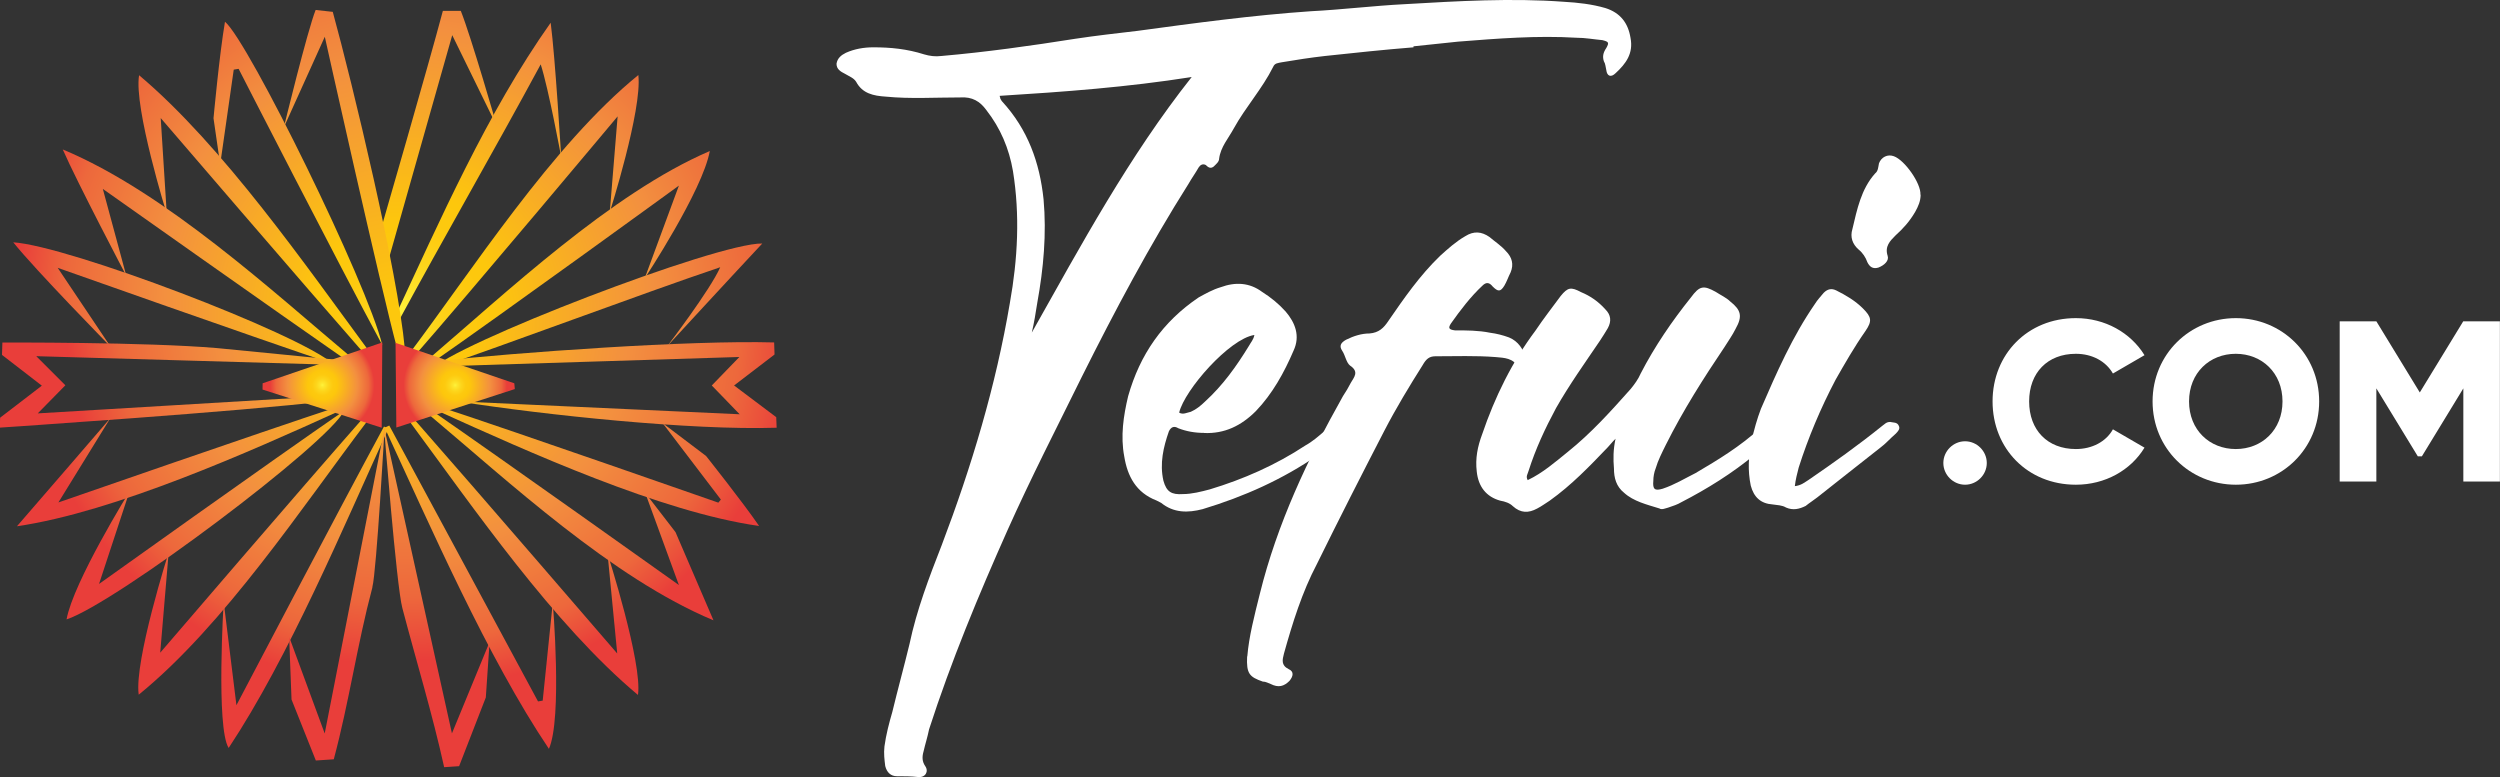 <svg viewBox="0 0 250.92 78" xmlns:xlink="http://www.w3.org/1999/xlink" xmlns="http://www.w3.org/2000/svg" data-name="Layer 1" id="Layer_1">
  <rect x="0" y="0" width="250.92" height="78" fill="#333333" stroke="none"/>
  <defs>
    <style>
      .cls-1 {
        fill: url(#radial-gradient-10);
      }

      .cls-2 {
        fill: url(#radial-gradient-9);
      }

      .cls-3 {
        fill: url(#radial-gradient-14);
      }

      .cls-4 {
        fill: #fff;
      }

      .cls-5 {
        fill: url(#radial-gradient-16);
      }

      .cls-6 {
        fill: url(#radial-gradient-18);
      }

      .cls-7 {
        fill: url(#radial-gradient-5);
      }

      .cls-8 {
        fill: url(#radial-gradient);
      }

      .cls-9 {
        fill: url(#radial-gradient-3);
      }

      .cls-10 {
        fill: url(#radial-gradient-24);
      }

      .cls-11 {
        fill: url(#radial-gradient-20);
      }

      .cls-12 {
        fill: url(#radial-gradient-11);
      }

      .cls-13 {
        fill: url(#radial-gradient-8);
      }

      .cls-14 {
        fill: url(#radial-gradient-2);
      }

      .cls-15 {
        fill: url(#radial-gradient-23);
      }

      .cls-16 {
        fill: url(#radial-gradient-21);
      }

      .cls-17 {
        fill: url(#radial-gradient-4);
      }

      .cls-18 {
        fill: url(#radial-gradient-22);
      }

      .cls-19 {
        fill: url(#radial-gradient-12);
      }

      .cls-20 {
        fill: url(#radial-gradient-19);
      }

      .cls-21 {
        fill: url(#radial-gradient-15);
      }

      .cls-22 {
        fill: url(#radial-gradient-6);
      }

      .cls-23 {
        fill: url(#radial-gradient-7);
      }

      .cls-24 {
        fill: url(#radial-gradient-17);
      }

      .cls-25 {
        fill: url(#radial-gradient-13);
      }
    </style>
    <radialGradient gradientUnits="userSpaceOnUse" r="47.59" fy="31.84" fx="33.83" cy="31.84" cx="33.83" id="radial-gradient">
      <stop stop-color="#fff33b" offset="0"></stop>
      <stop stop-color="#fee62d" offset=".04"></stop>
      <stop stop-color="#fdd51b" offset=".12"></stop>
      <stop stop-color="#fdca0f" offset=".2"></stop>
      <stop stop-color="#fdc70c" offset=".28"></stop>
      <stop stop-color="#f3903f" offset=".67"></stop>
      <stop stop-color="#ed683c" offset=".89"></stop>
      <stop stop-color="#e93e3a" offset="1"></stop>
    </radialGradient>
    <radialGradient xlink:href="#radial-gradient" r="44.58" fy="32.71" fx="37.19" cy="32.71" cx="37.19" id="radial-gradient-2"></radialGradient>
    <radialGradient xlink:href="#radial-gradient" r="43.92" fy="33.55" fx="38.47" cy="33.55" cx="38.47" id="radial-gradient-3"></radialGradient>
    <radialGradient xlink:href="#radial-gradient" r="42.42" fy="31.11" fx="40.35" cy="31.11" cx="40.35" id="radial-gradient-4"></radialGradient>
    <radialGradient xlink:href="#radial-gradient" r="51.14" fy="36.98" fx="39.7" cy="36.98" cx="39.7" id="radial-gradient-5"></radialGradient>
    <radialGradient xlink:href="#radial-gradient" r="42.48" fy="33.43" fx="42.4" cy="33.43" cx="42.4" id="radial-gradient-6"></radialGradient>
    <radialGradient xlink:href="#radial-gradient" r="44.1" fy="33.22" fx="44.1" cy="33.22" cx="44.1" id="radial-gradient-7"></radialGradient>
    <radialGradient xlink:href="#radial-gradient" r="44.92" fy="32.56" fx="45.68" cy="32.56" cx="45.68" id="radial-gradient-8"></radialGradient>
    <radialGradient xlink:href="#radial-gradient" r="45.96" fy="31.51" fx="47.33" cy="31.51" cx="47.33" id="radial-gradient-9"></radialGradient>
    <radialGradient xlink:href="#radial-gradient" r="47.27" fy="30.42" fx="53.83" cy="30.42" cx="53.83" id="radial-gradient-10"></radialGradient>
    <radialGradient xlink:href="#radial-gradient" r="47.06" fy="26.09" fx="47.81" cy="26.09" cx="47.81" id="radial-gradient-11"></radialGradient>
    <radialGradient xlink:href="#radial-gradient" r="44.56" fy="26.38" fx="44.86" cy="26.38" cx="44.86" id="radial-gradient-12"></radialGradient>
    <radialGradient xlink:href="#radial-gradient" r="43.83" fy="26.18" fx="43.6" cy="26.18" cx="43.6" id="radial-gradient-13"></radialGradient>
    <radialGradient xlink:href="#radial-gradient" r="43.53" fy="25.95" fx="42.54" cy="25.95" cx="42.54" id="radial-gradient-14"></radialGradient>
    <radialGradient xlink:href="#radial-gradient" r="59.22" fy="7.57" fx="41.54" cy="7.57" cx="41.54" id="radial-gradient-15"></radialGradient>
    <radialGradient xlink:href="#radial-gradient" r="59.98" fy="46.06" fx="43.88" cy="46.06" cx="43.88" id="radial-gradient-16"></radialGradient>
    <radialGradient xlink:href="#radial-gradient" r="58.78" fy="7.5" fx="39.75" cy="7.5" cx="39.75" id="radial-gradient-17"></radialGradient>
    <radialGradient xlink:href="#radial-gradient" r="43.78" fy="25.67" fx="39.45" cy="25.67" cx="39.45" id="radial-gradient-18"></radialGradient>
    <radialGradient xlink:href="#radial-gradient" r="43.76" fy="26.16" fx="38.73" cy="26.16" cx="38.73" id="radial-gradient-19"></radialGradient>
    <radialGradient xlink:href="#radial-gradient" r="44.66" fy="26.1" fx="37.32" cy="26.1" cx="37.32" id="radial-gradient-20"></radialGradient>
    <radialGradient xlink:href="#radial-gradient" r="46.69" fy="25.98" fx="34.95" cy="25.98" cx="34.95" id="radial-gradient-21"></radialGradient>
    <radialGradient xlink:href="#radial-gradient" r="51.68" fy="30.53" fx="28.52" cy="30.53" cx="28.52" id="radial-gradient-22"></radialGradient>
    <radialGradient xlink:href="#radial-gradient" r="5.22" fy="38.65" fx="32.36" cy="38.65" cx="32.36" id="radial-gradient-23"></radialGradient>
    <radialGradient xlink:href="#radial-gradient" r="5.19" fy="38.66" fx="45.69" cy="38.66" cx="45.69" id="radial-gradient-24"></radialGradient>
  </defs>
  <g>
    <path d="M141.87,4.75c-2.99.24-5.9.55-8.89.87-1.42.16-2.91.39-4.33.63-.39.08-.71.08-.87.47-1.1,2.2-2.75,4.01-3.93,6.14-.55,1.02-1.34,1.89-1.49,3.07,0,.31-.31.55-.55.79-.31.24-.55.08-.79-.16-.31-.16-.55,0-.71.24-.31.55-.71,1.1-1.02,1.65-3.93,6.22-7.4,12.75-10.7,19.35-2.52,5.11-5.11,10.15-7.47,15.42-2.91,6.53-5.66,13.14-7.87,19.98-.16.79-.39,1.49-.55,2.2-.16.55-.16,1.02.16,1.49.39.55,0,1.18-.71,1.1s-1.42-.08-2.12-.08c-.63,0-1.02-.39-1.18-1.02-.08-.63-.16-1.26-.08-1.97.16-1.18.47-2.36.79-3.46.55-2.28,1.18-4.56,1.73-6.84.71-3.38,1.97-6.69,3.23-9.91,2.99-7.87,5.43-15.97,6.84-24.31.79-4.41,1.02-8.81.31-13.22-.39-2.28-1.26-4.33-2.68-6.14-.63-.87-1.42-1.34-2.6-1.26-2.52,0-5.04.16-7.47-.08-1.26-.08-2.36-.31-2.99-1.49-.24-.39-.71-.55-1.1-.79-.47-.24-.87-.47-.87-1.02.08-.55.47-.87.94-1.1.87-.39,1.81-.55,2.75-.55,1.73,0,3.38.16,5.11.71.55.16,1.1.24,1.73.16,4.48-.39,8.97-1.02,13.45-1.73,2.05-.31,4.17-.55,6.22-.79,5.82-.79,11.57-1.57,17.39-1.97,3.15-.16,6.29-.55,9.44-.71,5.35-.31,10.7-.63,15.97-.24,1.42.08,2.83.24,4.17.63,1.49.47,2.28,1.49,2.52,2.99.31,1.57-.47,2.6-1.49,3.54-.47.47-.87.31-.94-.31-.08-.31-.08-.63-.24-.87-.16-.47-.08-.87.24-1.34.31-.55.24-.63-.39-.79-.87-.08-1.73-.24-2.6-.24-3.93-.24-7.95.08-11.88.39-1.49.16-2.99.31-4.48.47v.08ZM100.33,9.62c.08.24.08.31.08.31.08.08.08.16.16.24,2.6,2.83,3.78,6.14,4.17,9.83.31,3.46,0,6.92-.63,10.39-.16,1.02-.31,1.97-.55,2.99,4.96-8.81,9.76-17.7,16.05-25.65-6.45,1.02-12.82,1.49-19.28,1.89Z" class="cls-4"></path>
    <path d="M120.86,43.45c-.94,0-1.81-.16-2.6-.47-.39-.24-.71-.16-.94.31-.55,1.57-.94,3.23-.55,4.96.31,1.1.79,1.42,1.97,1.34.87,0,1.81-.24,2.68-.47,3.38-1.02,6.61-2.44,9.6-4.41.71-.39,1.34-.94,1.97-1.49.16-.16.39-.39.63-.47.31-.16.63,0,.87.24.24.31.08.55-.16.71-.55.71-1.26,1.42-2.05,1.97-3.54,2.44-7.4,4.17-11.57,5.43-1.49.39-2.91.39-4.17-.63l-.47-.24c-2.05-.79-2.91-2.44-3.23-4.41-.39-2.05-.08-4.09.39-6.06,1.18-4.17,3.46-7.47,7.08-9.91.71-.39,1.42-.79,2.2-1.02,1.49-.55,2.91-.47,4.17.47.87.55,1.65,1.18,2.36,1.97.94,1.1,1.49,2.44.79,3.93-.94,2.2-2.12,4.33-3.78,6.06-1.49,1.49-3.15,2.28-5.19,2.2ZM118.34,41.41c.39.24.79,0,1.18-.08.55-.24,1.02-.63,1.42-1.02,1.81-1.65,3.15-3.54,4.41-5.59.16-.31.47-.63.55-1.1-2.52.39-7,5.51-7.55,7.79Z" class="cls-4"></path>
    <path d="M125.19,65.88c.16-1.97.71-4.09,1.26-6.29,1.73-7,4.8-13.53,8.34-19.83.31-.47.55-.87.79-1.34.31-.55.87-1.1-.08-1.73-.39-.31-.47-1.02-.79-1.49-.31-.47-.16-.79.39-1.1.79-.39,1.57-.63,2.36-.63.94-.08,1.42-.55,1.89-1.26,1.57-2.28,3.15-4.56,5.19-6.53.79-.71,1.57-1.42,2.52-1.97.87-.55,1.65-.47,2.44.08.55.47,1.18.87,1.65,1.42.63.63.79,1.34.47,2.12-.24.47-.39.94-.63,1.34-.39.63-.63.63-1.18.08-.31-.39-.63-.47-1.02-.08-1.18,1.1-2.2,2.44-3.15,3.78-.31.47-.24.63.39.71,1.18,0,2.36,0,3.54.24.63.08,1.26.24,1.89.47.94.39,1.42,1.18,1.73,2.12.08.24.08.55-.08.79-.24.31-.55.39-.71.08-.55-.94-1.42-.94-2.28-1.02-2.05-.16-4.01-.08-6.06-.08-.63,0-.94.31-1.26.87-1.34,2.12-2.68,4.33-3.86,6.61-2.28,4.41-4.56,8.89-6.77,13.38-1.49,2.83-2.44,5.9-3.3,8.97-.16.63-.31,1.18.47,1.57.55.24.47.71.08,1.18-.55.55-1.1.71-1.89.31-.24-.08-.47-.24-.79-.24-1.34-.47-1.65-.79-1.57-2.52Z" class="cls-4"></path>
    <path d="M153.35,48.18c1.49-.71,2.75-1.81,4.01-2.83,2.36-1.89,4.33-4.09,6.29-6.29.39-.47.79-1.02,1.02-1.57,1.42-2.75,3.15-5.27,5.04-7.63.87-1.18,1.26-1.26,2.52-.55.47.31,1.02.55,1.42.94,1.1.87,1.26,1.49.55,2.75-.31.63-.71,1.18-1.1,1.81-2.12,3.15-4.17,6.37-5.9,9.83-.39.79-.79,1.57-1.02,2.36-.16.39-.24.87-.24,1.26-.08.87.16,1.02.94.79,1.18-.39,2.2-1.02,3.3-1.57,2.28-1.34,4.48-2.68,6.45-4.48.24-.16.47-.31.87-.31.24.08.55.16.71.39.16.31,0,.55-.24.71-.55.63-1.18,1.26-1.81,1.81-2.28,1.89-4.8,3.46-7.4,4.8-.39.24-.87.39-1.34.55-.31.08-.63.24-.87.08-1.26-.39-2.6-.71-3.54-1.57-.79-.63-1.02-1.49-1.02-2.44-.08-.94-.08-1.89.16-2.99-.39.39-.55.63-.79.87-1.81,1.89-3.62,3.78-5.82,5.35-.39.24-.79.55-1.26.79-.87.47-1.65.47-2.44-.24-.31-.31-.79-.47-1.26-.55-1.42-.39-2.2-1.42-2.36-2.91-.16-1.34.08-2.52.55-3.78,1.26-3.7,2.99-7.24,5.35-10.39.79-1.18,1.65-2.28,2.52-3.46.71-.87,1.02-.94,2.05-.39.94.39,1.73.94,2.44,1.73.55.55.63,1.18.24,1.89-.24.39-.47.79-.79,1.26-1.49,2.2-3.07,4.41-4.41,6.77-1.1,2.05-2.05,4.09-2.75,6.29-.08.31-.31.55-.08.94Z" class="cls-4"></path>
    <path d="M180.1,48.8c.71-.08,1.02-.39,1.42-.63,2.52-1.73,4.96-3.46,7.4-5.43.24-.16.39-.39.79-.39.31.08.71,0,.87.39.16.31-.08.55-.31.79-.55.47-1.02,1.02-1.57,1.42-2.12,1.65-4.17,3.3-6.29,4.96-.39.31-.79.55-1.18.87-.63.31-1.26.47-1.97.16-.39-.24-.87-.24-1.34-.31-1.18-.08-1.89-.71-2.2-1.89-.31-1.49-.24-2.99.08-4.48.24-1.1.55-2.2.94-3.23,1.57-3.62,3.15-7.24,5.43-10.54.24-.39.55-.71.87-1.1.39-.39.79-.47,1.26-.24.94.47,1.89,1.02,2.68,1.81.87.87.94,1.26.24,2.28-1.1,1.57-2.05,3.23-2.99,4.88-1.49,2.83-2.75,5.82-3.7,8.81-.16.63-.31,1.18-.39,1.89ZM192.77,19.54c0,.63-.24,1.18-.55,1.73-.55.94-1.18,1.65-1.97,2.36-.55.55-1.1,1.1-.79,2.05.16.47-.31.94-.94,1.18-.55.16-.87-.08-1.1-.55-.16-.47-.47-.94-.87-1.26-.63-.55-.87-1.26-.63-2.05.47-1.97.87-4.01,2.28-5.59.31-.24.31-.63.39-1.02.24-.63.87-.94,1.49-.71,1.1.39,2.75,2.75,2.67,3.86Z" class="cls-4"></path>
  </g>
  <g>
    <path d="M195.05,46.47c0-1.19.99-2.18,2.18-2.18s2.18.99,2.18,2.18-.99,2.18-2.18,2.18-2.18-.99-2.18-2.18Z" class="cls-4"></path>
    <path d="M199.99,40.29c0-4.73,3.51-8.36,8.36-8.36,2.92,0,5.49,1.45,6.89,3.72l-3.17,1.84c-.71-1.24-2.09-1.98-3.72-1.98-2.85,0-4.69,1.91-4.69,4.78s1.84,4.78,4.69,4.78c1.63,0,3.03-.74,3.72-1.98l3.17,1.84c-1.38,2.27-3.95,3.72-6.89,3.72-4.85,0-8.36-3.63-8.36-8.36Z" class="cls-4"></path>
    <path d="M216.05,40.29c0-4.73,3.74-8.36,8.36-8.36s8.36,3.63,8.36,8.36-3.74,8.36-8.36,8.36-8.36-3.63-8.36-8.36ZM229.09,40.29c0-2.87-2.07-4.78-4.69-4.78s-4.69,1.91-4.69,4.78,2.07,4.78,4.69,4.78,4.69-1.91,4.69-4.78Z" class="cls-4"></path>
    <path d="M250.92,48.33h-3.68v-9.35l-4.16,6.82h-.41l-4.16-6.82v9.35h-3.68v-16.08h3.68l4.36,7.14,4.36-7.14h3.68v16.08Z" class="cls-4"></path>
  </g>
  <g>
    <path d="M43.18,37.17c2.33-2.62,28.76-12.81,33.33-12.73-2.61,2.78-9.53,10.29-9.53,10.29,0,0,4.3-5.62,5.31-7.91-8.07,2.72-21.28,7.71-29.11,10.35Z" class="cls-8"></path>
    <path d="M64.69,27.98l3.45-9.35s-17.83,12.96-24.96,17.9c-.09-.13-.18-.27-.28-.4,7.84-6.69,18.45-16.73,28.34-20.97-.71,3.97-6.56,12.82-6.56,12.82Z" class="cls-14"></path>
    <path d="M64.07,7.54c.4,3.47-2.87,13.76-2.87,13.76l.79-9.62s-14.67,17.53-20.71,24.41c-.13-.11-.26-.23-.39-.34,6.48-8.58,14.53-21.19,23.18-28.22Z" class="cls-9"></path>
    <path d="M56.31,15.68s-1.25-6.77-2.04-9.22c-4.66,8.63-9.81,17.55-14.25,25.75-.15-.08-.31-.16-.46-.24,4.59-9.83,9.33-20.67,15.71-29.69.46,3.5,1.05,13.4,1.05,13.4Z" class="cls-17"></path>
    <path d="M38.31,22.75s4.66-16.08,6.14-21.66h1.8c1.05,2.64,3.64,11.63,3.64,11.63l-4.5-9.19-6.97,24.58-.11-5.37Z" class="cls-7"></path>
    <path d="M22.58,2.18c2.36,1.96,14.28,26.22,15.79,32.45-4.43-8.2-14.42-27.72-14.42-27.72l-.49.08-1.36,9.51-.67-4.63s.59-6.41,1.15-9.68Z" class="cls-22"></path>
    <path d="M13.96,7.55c8.42,7.09,16.78,19.17,23.18,27.84-.12.12-.24.24-.36.36-6.02-6.86-20.65-23.9-20.65-23.9l.61,9.64s-3.33-10.73-2.78-13.94Z" class="cls-23"></path>
    <path d="M35.36,35.95c-.1.14-.19.28-.29.42-7.1-4.93-24.75-17.41-24.75-17.41l2.36,8.73s-4.96-9.43-6.38-12.69c10.29,4.29,21.12,14.3,29.06,20.95Z" class="cls-13"></path>
    <path d="M33.45,36.53c-7.64-2.56-27.66-9.65-27.66-9.65l5.31,7.92S3.52,27.07,1.33,24.32c5.55.36,28.49,9.08,32.12,12.21Z" class="cls-2"></path>
    <path d="M.03,41.91l4.17-3.2-4-3.09.04-1.24s14.39-.06,21.57.56c1.39.12,10.92,1.09,12.32,1.2v.49l-30.49-.88,2.92,2.92-2.77,2.82,29.13-1.74c0,.17,0,.33,0,.5-8.45,1.04-32.94,2.67-32.94,2.67l.03-.99Z" class="cls-1"></path>
    <path d="M11.08,41.96l-5.22,8.47s20.35-7.07,28.01-9.59c.03.15.07.3.1.45-8.85,4.02-22.42,10.09-32.27,11.53,2.25-2.58,9.37-10.85,9.37-10.85Z" class="cls-12"></path>
    <path d="M13,49.32l-3.06,9.29s17.32-12.37,24.61-17.39c-1.62,3.32-22.95,19.32-27.87,20.95.68-3.76,6.32-12.85,6.32-12.85Z" class="cls-19"></path>
    <path d="M13.92,69.71c-.46-3.36,3.01-14.27,3.01-14.27l-.85,10.07s14.33-16.71,20.38-23.57c.13.11.25.22.39.34-6.51,8.59-14.34,20.46-22.92,27.44Z" class="cls-25"></path>
    <path d="M22.45,60.41l1.28,10.37s10.35-19.74,14.81-27.97c.14.08.29.15.43.23-4.51,9.88-9.95,22.87-16.02,32.03-1.28-1.99-.5-14.66-.5-14.66Z" class="cls-3"></path>
    <path d="M37.38,58.94c-1.53,5.75-2.34,11.52-3.88,17.27l-1.8.12c-.81-2.04-2.44-6.12-2.44-6.12l-.24-6.29,3.57,9.7,6.01-30.7s-.8,14.4-1.23,16.02Z" class="cls-21"></path>
    <path d="M39.89,35.1c-1.73-6.4-7.29-31.41-7.29-31.41l-4.11,9.09s2.36-9.7,3.19-11.78l1.72.19c1.99,7.24,6.54,26.19,7.22,33.72-.24.06-.49.12-.74.18Z" class="cls-5"></path>
    <path d="M48.75,70.03l-2.67,6.87-1.5.1c-1.19-5.38-2.8-10.65-4.2-15.98-.6-2.27-1.84-18.21-1.84-18.21l6.82,30.8,3.78-9.18-.38,5.59Z" class="cls-24"></path>
    <path d="M55.1,75.17c-6.17-9.17-11.92-22.38-16.49-32.25.16-.07.31-.14.46-.21,4.43,8.19,10.51,19.5,14.93,27.69.16-.03.47-.08.47-.08l1.01-9.82s.98,11.61-.39,14.67Z" class="cls-6"></path>
    <path d="M64.03,69.75c-8.47-7.08-16.54-18.82-22.95-27.49.12-.11.24-.22.37-.32,6.05,6.87,20.5,23.65,20.5,23.65l-.97-10.01s3.53,11,3.05,14.18Z" class="cls-20"></path>
    <path d="M43.07,41.64l.29-.41c7.13,4.92,24.78,17.49,24.78,17.49l-3.38-9.25,3.04,3.94s2.42,5.6,3.81,8.85c-10.2-4.25-20.66-14.02-28.53-20.62Z" class="cls-11"></path>
    <path d="M44.05,41.27c.05-.14.09-.28.13-.42,7.73,2.54,27.92,9.6,27.92,9.6l.25-.31-5.84-7.67,4.35,3.29s3.64,4.57,5.33,7.03c-9.82-1.38-23.31-7.51-32.14-11.5Z" class="cls-16"></path>
    <path d="M46.08,40.29l28.16,1.29-2.8-2.89,2.77-2.86-30.6.96v-.52c8.42-.91,25.62-2.14,34.09-1.9l.04,1.21-4.06,3.11s2.9,2.17,4.23,3.18l.04,1.06c-8.57.28-23.32-1.28-31.85-2.62Z" class="cls-18"></path>
    <polygon points="38.31 42.93 26.35 39.1 26.36 38.47 38.37 34.37 38.31 42.93" class="cls-15"></polygon>
    <polygon points="39.7 34.41 51.62 38.47 51.67 39.05 39.78 42.91 39.7 34.41" class="cls-10"></polygon>
  </g>
</svg>
